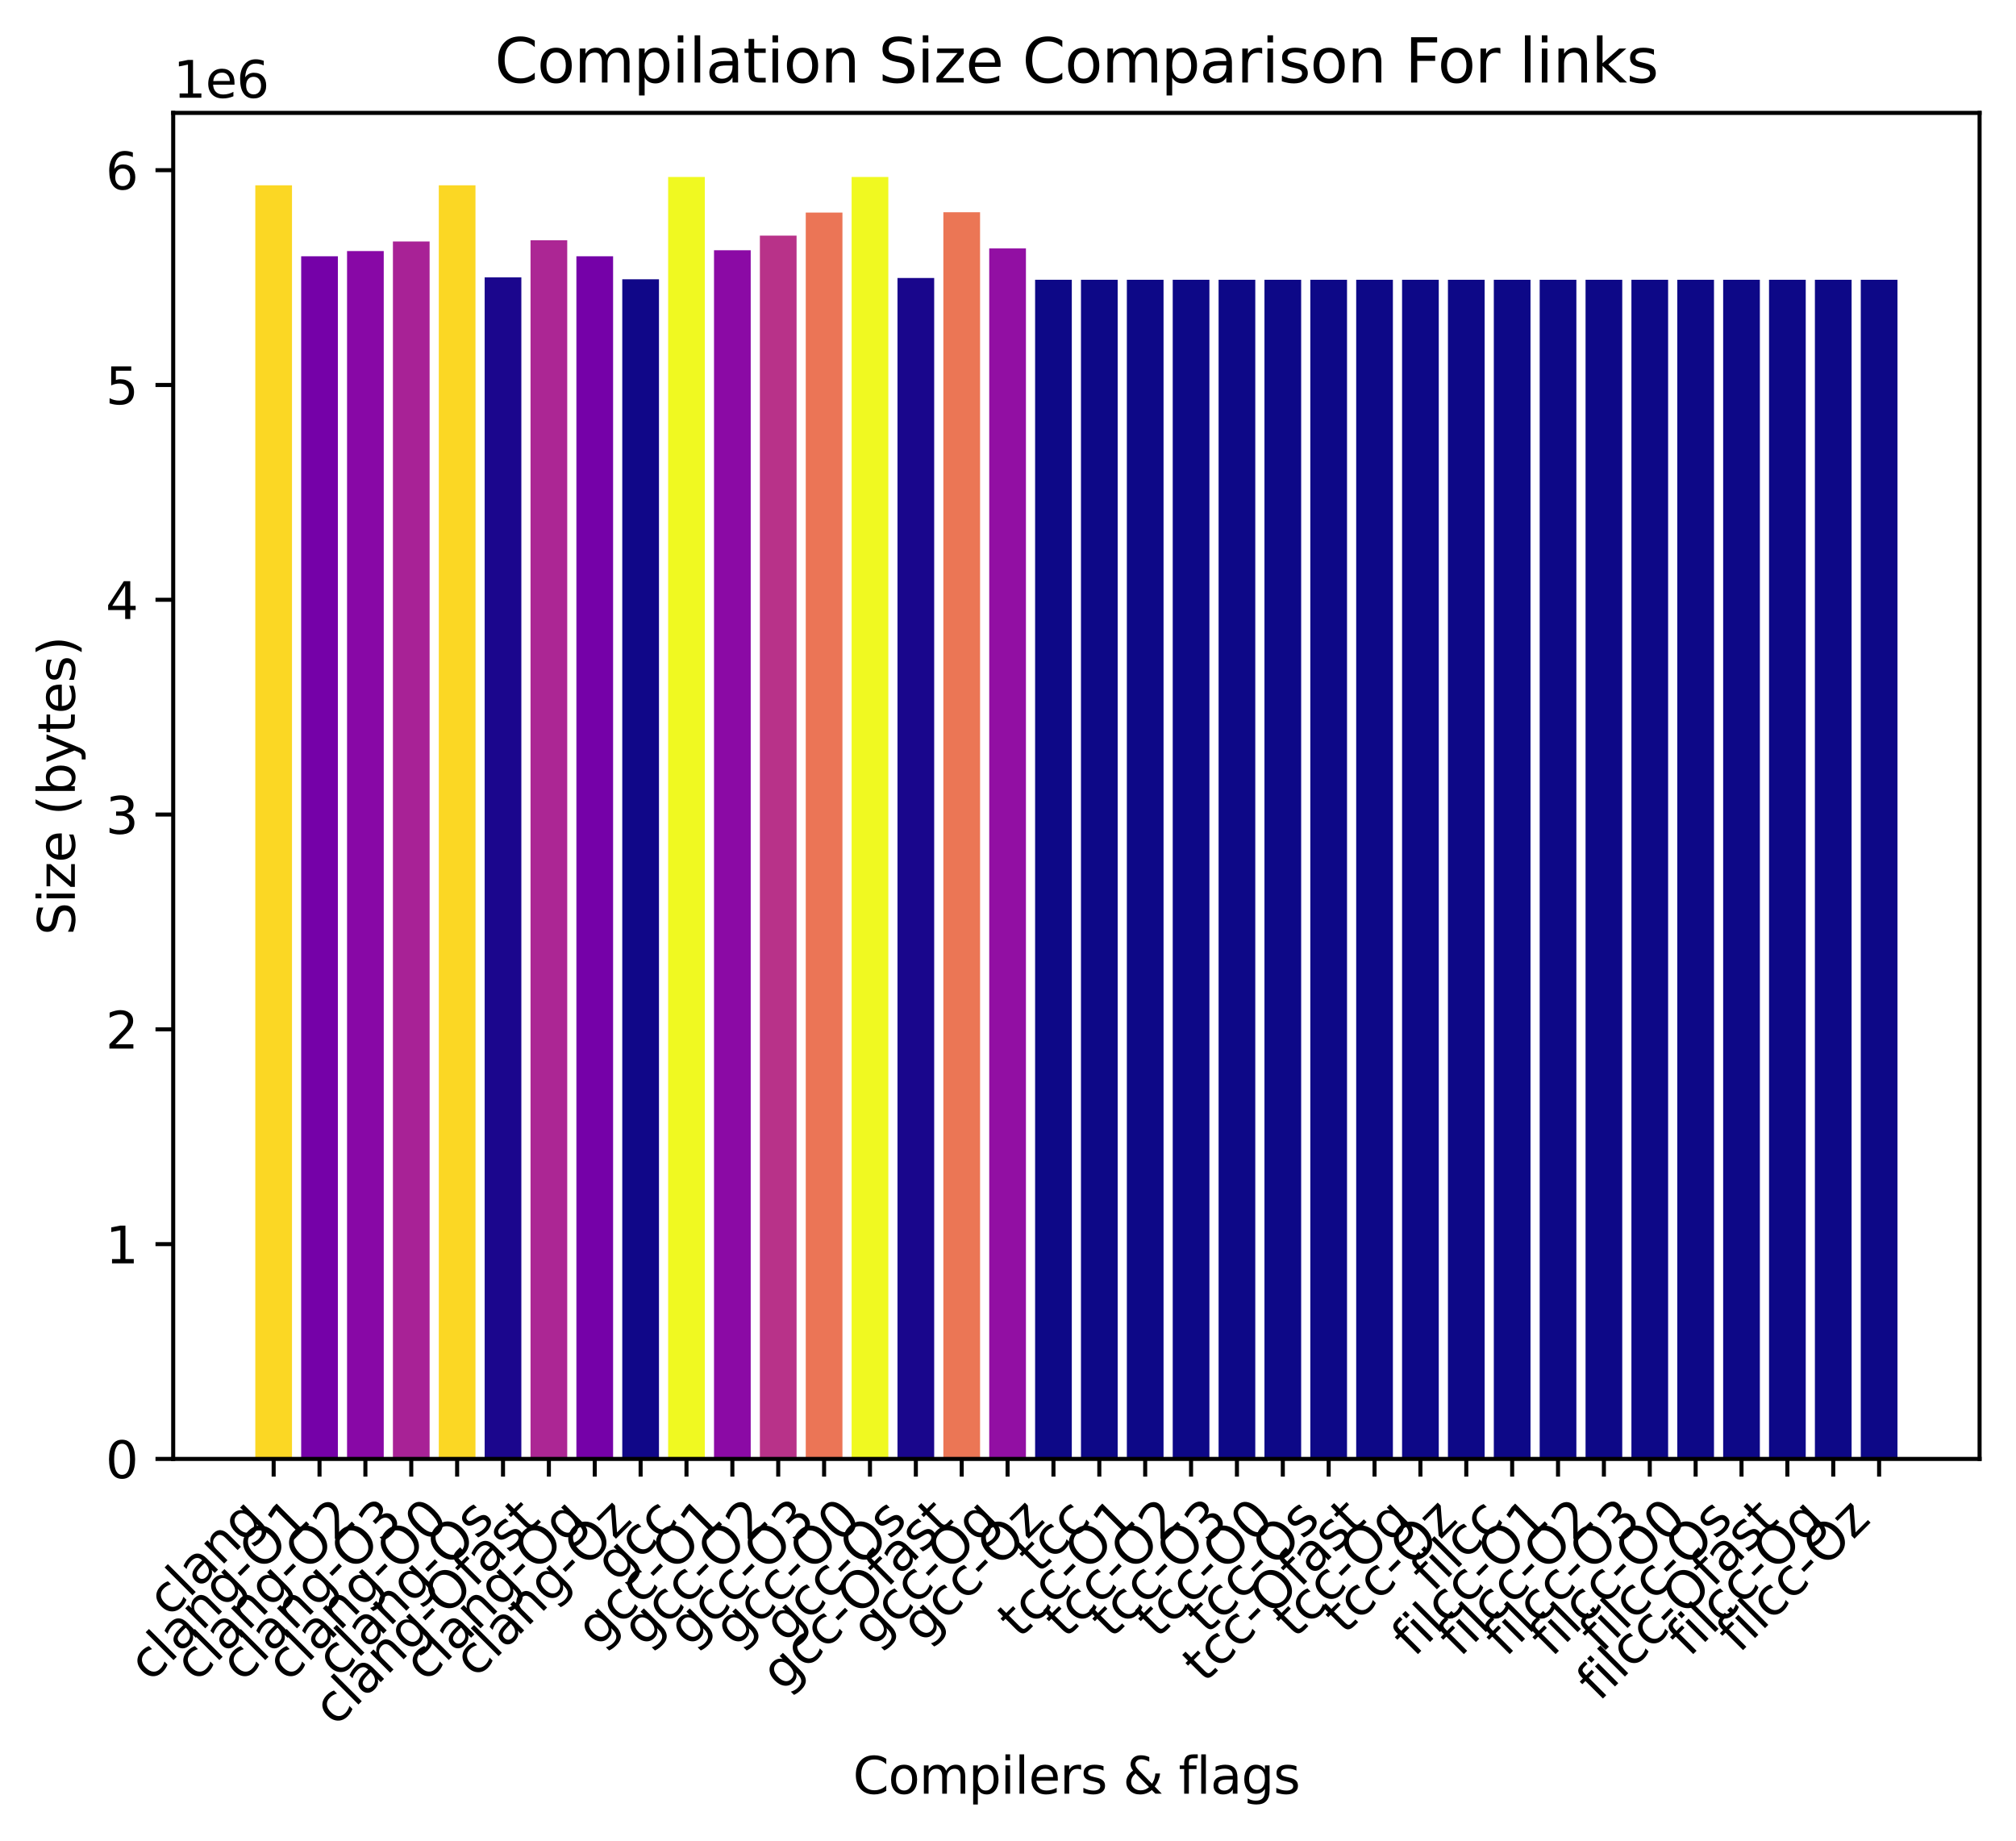 <?xml version="1.0" encoding="utf-8" standalone="no"?>
<!DOCTYPE svg PUBLIC "-//W3C//DTD SVG 1.1//EN"
  "http://www.w3.org/Graphics/SVG/1.1/DTD/svg11.dtd">
<svg xmlns:xlink="http://www.w3.org/1999/xlink" width="398.561pt" height="363.898pt" viewBox="0 0 398.561 363.898" xmlns="http://www.w3.org/2000/svg" version="1.1">
 <defs>
  <style type="text/css">*{stroke-linejoin: round; stroke-linecap: butt}</style>
 </defs>
 <g id="figure_1">
  <g id="patch_1">
   <path d="M 0 363.898 
L 398.561 363.898 
L 398.561 0 
L 0 0 
z
" style="fill: #ffffff"/>
  </g>
  <g id="axes_1">
   <g id="patch_2">
    <path d="M 34.241 288.43 
L 391.361 288.43 
L 391.361 22.318 
L 34.241 22.318 
z
" style="fill: #ffffff"/>
   </g>
   <g id="patch_3">
    <path d="M 50.473 288.43 
L 57.728 288.43 
L 57.728 36.638 
L 50.473 36.638 
z
" clip-path="url(#padbd652b3c)" style="fill: #fbd724"/>
   </g>
   <g id="patch_4">
    <path d="M 59.542 288.43 
L 66.797 288.43 
L 66.797 50.665 
L 59.542 50.665 
z
" clip-path="url(#padbd652b3c)" style="fill: #7501a8"/>
   </g>
   <g id="patch_5">
    <path d="M 68.61 288.43 
L 75.865 288.43 
L 75.865 49.633 
L 68.61 49.633 
z
" clip-path="url(#padbd652b3c)" style="fill: #8808a6"/>
   </g>
   <g id="patch_6">
    <path d="M 77.679 288.43 
L 84.934 288.43 
L 84.934 47.741 
L 77.679 47.741 
z
" clip-path="url(#padbd652b3c)" style="fill: #a82296"/>
   </g>
   <g id="patch_7">
    <path d="M 86.748 288.43 
L 94.002 288.43 
L 94.002 36.638 
L 86.748 36.638 
z
" clip-path="url(#padbd652b3c)" style="fill: #fbd724"/>
   </g>
   <g id="patch_8">
    <path d="M 95.816 288.43 
L 103.071 288.43 
L 103.071 54.836 
L 95.816 54.836 
z
" clip-path="url(#padbd652b3c)" style="fill: #1b068d"/>
   </g>
   <g id="patch_9">
    <path d="M 104.885 288.43 
L 112.14 288.43 
L 112.14 47.502 
L 104.885 47.502 
z
" clip-path="url(#padbd652b3c)" style="fill: #ac2694"/>
   </g>
   <g id="patch_10">
    <path d="M 113.953 288.43 
L 121.208 288.43 
L 121.208 50.665 
L 113.953 50.665 
z
" clip-path="url(#padbd652b3c)" style="fill: #7501a8"/>
   </g>
   <g id="patch_11">
    <path d="M 123.022 288.43 
L 130.277 288.43 
L 130.277 55.214 
L 123.022 55.214 
z
" clip-path="url(#padbd652b3c)" style="fill: #100788"/>
   </g>
   <g id="patch_12">
    <path d="M 132.09 288.43 
L 139.345 288.43 
L 139.345 34.99 
L 132.09 34.99 
z
" clip-path="url(#padbd652b3c)" style="fill: #f0f921"/>
   </g>
   <g id="patch_13">
    <path d="M 141.159 288.43 
L 148.414 288.43 
L 148.414 49.474 
L 141.159 49.474 
z
" clip-path="url(#padbd652b3c)" style="fill: #8b0aa5"/>
   </g>
   <g id="patch_14">
    <path d="M 150.228 288.43 
L 157.482 288.43 
L 157.482 46.584 
L 150.228 46.584 
z
" clip-path="url(#padbd652b3c)" style="fill: #b83289"/>
   </g>
   <g id="patch_15">
    <path d="M 159.296 288.43 
L 166.551 288.43 
L 166.551 42.028 
L 159.296 42.028 
z
" clip-path="url(#padbd652b3c)" style="fill: #eb7556"/>
   </g>
   <g id="patch_16">
    <path d="M 168.365 288.43 
L 175.62 288.43 
L 175.62 34.99 
L 168.365 34.99 
z
" clip-path="url(#padbd652b3c)" style="fill: #f0f921"/>
   </g>
   <g id="patch_17">
    <path d="M 177.433 288.43 
L 184.688 288.43 
L 184.688 54.961 
L 177.433 54.961 
z
" clip-path="url(#padbd652b3c)" style="fill: #19068c"/>
   </g>
   <g id="patch_18">
    <path d="M 186.502 288.43 
L 193.757 288.43 
L 193.757 41.961 
L 186.502 41.961 
z
" clip-path="url(#padbd652b3c)" style="fill: #eb7655"/>
   </g>
   <g id="patch_19">
    <path d="M 195.57 288.43 
L 202.825 288.43 
L 202.825 49.116 
L 195.57 49.116 
z
" clip-path="url(#padbd652b3c)" style="fill: #920fa3"/>
   </g>
   <g id="patch_20">
    <path d="M 204.639 288.43 
L 211.894 288.43 
L 211.894 55.308 
L 204.639 55.308 
z
" clip-path="url(#padbd652b3c)" style="fill: #0d0887"/>
   </g>
   <g id="patch_21">
    <path d="M 213.707 288.43 
L 220.962 288.43 
L 220.962 55.308 
L 213.707 55.308 
z
" clip-path="url(#padbd652b3c)" style="fill: #0d0887"/>
   </g>
   <g id="patch_22">
    <path d="M 222.776 288.43 
L 230.031 288.43 
L 230.031 55.308 
L 222.776 55.308 
z
" clip-path="url(#padbd652b3c)" style="fill: #0d0887"/>
   </g>
   <g id="patch_23">
    <path d="M 231.845 288.43 
L 239.099 288.43 
L 239.099 55.308 
L 231.845 55.308 
z
" clip-path="url(#padbd652b3c)" style="fill: #0d0887"/>
   </g>
   <g id="patch_24">
    <path d="M 240.913 288.43 
L 248.168 288.43 
L 248.168 55.308 
L 240.913 55.308 
z
" clip-path="url(#padbd652b3c)" style="fill: #0d0887"/>
   </g>
   <g id="patch_25">
    <path d="M 249.982 288.43 
L 257.237 288.43 
L 257.237 55.308 
L 249.982 55.308 
z
" clip-path="url(#padbd652b3c)" style="fill: #0d0887"/>
   </g>
   <g id="patch_26">
    <path d="M 259.05 288.43 
L 266.305 288.43 
L 266.305 55.308 
L 259.05 55.308 
z
" clip-path="url(#padbd652b3c)" style="fill: #0d0887"/>
   </g>
   <g id="patch_27">
    <path d="M 268.119 288.43 
L 275.374 288.43 
L 275.374 55.308 
L 268.119 55.308 
z
" clip-path="url(#padbd652b3c)" style="fill: #0d0887"/>
   </g>
   <g id="patch_28">
    <path d="M 277.187 288.43 
L 284.442 288.43 
L 284.442 55.308 
L 277.187 55.308 
z
" clip-path="url(#padbd652b3c)" style="fill: #0d0887"/>
   </g>
   <g id="patch_29">
    <path d="M 286.256 288.43 
L 293.511 288.43 
L 293.511 55.308 
L 286.256 55.308 
z
" clip-path="url(#padbd652b3c)" style="fill: #0d0887"/>
   </g>
   <g id="patch_30">
    <path d="M 295.325 288.43 
L 302.579 288.43 
L 302.579 55.308 
L 295.325 55.308 
z
" clip-path="url(#padbd652b3c)" style="fill: #0d0887"/>
   </g>
   <g id="patch_31">
    <path d="M 304.393 288.43 
L 311.648 288.43 
L 311.648 55.308 
L 304.393 55.308 
z
" clip-path="url(#padbd652b3c)" style="fill: #0d0887"/>
   </g>
   <g id="patch_32">
    <path d="M 313.462 288.43 
L 320.717 288.43 
L 320.717 55.308 
L 313.462 55.308 
z
" clip-path="url(#padbd652b3c)" style="fill: #0d0887"/>
   </g>
   <g id="patch_33">
    <path d="M 322.53 288.43 
L 329.785 288.43 
L 329.785 55.308 
L 322.53 55.308 
z
" clip-path="url(#padbd652b3c)" style="fill: #0d0887"/>
   </g>
   <g id="patch_34">
    <path d="M 331.599 288.43 
L 338.854 288.43 
L 338.854 55.308 
L 331.599 55.308 
z
" clip-path="url(#padbd652b3c)" style="fill: #0d0887"/>
   </g>
   <g id="patch_35">
    <path d="M 340.667 288.43 
L 347.922 288.43 
L 347.922 55.308 
L 340.667 55.308 
z
" clip-path="url(#padbd652b3c)" style="fill: #0d0887"/>
   </g>
   <g id="patch_36">
    <path d="M 349.736 288.43 
L 356.991 288.43 
L 356.991 55.308 
L 349.736 55.308 
z
" clip-path="url(#padbd652b3c)" style="fill: #0d0887"/>
   </g>
   <g id="patch_37">
    <path d="M 358.804 288.43 
L 366.059 288.43 
L 366.059 55.308 
L 358.804 55.308 
z
" clip-path="url(#padbd652b3c)" style="fill: #0d0887"/>
   </g>
   <g id="patch_38">
    <path d="M 367.873 288.43 
L 375.128 288.43 
L 375.128 55.308 
L 367.873 55.308 
z
" clip-path="url(#padbd652b3c)" style="fill: #0d0887"/>
   </g>
   <g id="matplotlib.axis_1">
    <g id="xtick_1">
     <g id="line2d_1">
      <defs>
       <path id="mc0044b87e0" d="M 0 0 
L 0 3.5 
" style="stroke: #000000; stroke-width: 0.8"/>
      </defs>
      <g>
       <use xlink:href="#mc0044b87e0" x="54.101" y="288.43" style="stroke: #000000; stroke-width: 0.8"/>
      </g>
     </g>
     <g id="text_1">
      <!-- clang -->
      <g transform="translate(33.474 319.959) rotate(-45) scale(0.1 -0.1)">
       <defs>
        <path id="DejaVuSans-63" d="M 3122 3366 
L 3122 2828 
Q 2878 2963 2633 3030 
Q 2388 3097 2138 3097 
Q 1578 3097 1268 2742 
Q 959 2388 959 1747 
Q 959 1106 1268 751 
Q 1578 397 2138 397 
Q 2388 397 2633 464 
Q 2878 531 3122 666 
L 3122 134 
Q 2881 22 2623 -34 
Q 2366 -91 2075 -91 
Q 1284 -91 818 406 
Q 353 903 353 1747 
Q 353 2603 823 3093 
Q 1294 3584 2113 3584 
Q 2378 3584 2631 3529 
Q 2884 3475 3122 3366 
z
" transform="scale(0.016)"/>
        <path id="DejaVuSans-6c" d="M 603 4863 
L 1178 4863 
L 1178 0 
L 603 0 
L 603 4863 
z
" transform="scale(0.016)"/>
        <path id="DejaVuSans-61" d="M 2194 1759 
Q 1497 1759 1228 1600 
Q 959 1441 959 1056 
Q 959 750 1161 570 
Q 1363 391 1709 391 
Q 2188 391 2477 730 
Q 2766 1069 2766 1631 
L 2766 1759 
L 2194 1759 
z
M 3341 1997 
L 3341 0 
L 2766 0 
L 2766 531 
Q 2569 213 2275 61 
Q 1981 -91 1556 -91 
Q 1019 -91 701 211 
Q 384 513 384 1019 
Q 384 1609 779 1909 
Q 1175 2209 1959 2209 
L 2766 2209 
L 2766 2266 
Q 2766 2663 2505 2880 
Q 2244 3097 1772 3097 
Q 1472 3097 1187 3025 
Q 903 2953 641 2809 
L 641 3341 
Q 956 3463 1253 3523 
Q 1550 3584 1831 3584 
Q 2591 3584 2966 3190 
Q 3341 2797 3341 1997 
z
" transform="scale(0.016)"/>
        <path id="DejaVuSans-6e" d="M 3513 2113 
L 3513 0 
L 2938 0 
L 2938 2094 
Q 2938 2591 2744 2837 
Q 2550 3084 2163 3084 
Q 1697 3084 1428 2787 
Q 1159 2491 1159 1978 
L 1159 0 
L 581 0 
L 581 3500 
L 1159 3500 
L 1159 2956 
Q 1366 3272 1645 3428 
Q 1925 3584 2291 3584 
Q 2894 3584 3203 3211 
Q 3513 2838 3513 2113 
z
" transform="scale(0.016)"/>
        <path id="DejaVuSans-67" d="M 2906 1791 
Q 2906 2416 2648 2759 
Q 2391 3103 1925 3103 
Q 1463 3103 1205 2759 
Q 947 2416 947 1791 
Q 947 1169 1205 825 
Q 1463 481 1925 481 
Q 2391 481 2648 825 
Q 2906 1169 2906 1791 
z
M 3481 434 
Q 3481 -459 3084 -895 
Q 2688 -1331 1869 -1331 
Q 1566 -1331 1297 -1286 
Q 1028 -1241 775 -1147 
L 775 -588 
Q 1028 -725 1275 -790 
Q 1522 -856 1778 -856 
Q 2344 -856 2625 -561 
Q 2906 -266 2906 331 
L 2906 616 
Q 2728 306 2450 153 
Q 2172 0 1784 0 
Q 1141 0 747 490 
Q 353 981 353 1791 
Q 353 2603 747 3093 
Q 1141 3584 1784 3584 
Q 2172 3584 2450 3431 
Q 2728 3278 2906 2969 
L 2906 3500 
L 3481 3500 
L 3481 434 
z
" transform="scale(0.016)"/>
       </defs>
       <use xlink:href="#DejaVuSans-63"/>
       <use xlink:href="#DejaVuSans-6c" x="54.98"/>
       <use xlink:href="#DejaVuSans-61" x="82.764"/>
       <use xlink:href="#DejaVuSans-6e" x="144.043"/>
       <use xlink:href="#DejaVuSans-67" x="207.422"/>
      </g>
     </g>
    </g>
    <g id="xtick_2">
     <g id="line2d_2">
      <g>
       <use xlink:href="#mc0044b87e0" x="63.169" y="288.43" style="stroke: #000000; stroke-width: 0.8"/>
      </g>
     </g>
     <g id="text_2">
      <!-- clang-O1 -->
      <g transform="translate(29.732 332.77) rotate(-45) scale(0.1 -0.1)">
       <defs>
        <path id="DejaVuSans-2d" d="M 313 2009 
L 1997 2009 
L 1997 1497 
L 313 1497 
L 313 2009 
z
" transform="scale(0.016)"/>
        <path id="DejaVuSans-4f" d="M 2522 4238 
Q 1834 4238 1429 3725 
Q 1025 3213 1025 2328 
Q 1025 1447 1429 934 
Q 1834 422 2522 422 
Q 3209 422 3611 934 
Q 4013 1447 4013 2328 
Q 4013 3213 3611 3725 
Q 3209 4238 2522 4238 
z
M 2522 4750 
Q 3503 4750 4090 4092 
Q 4678 3434 4678 2328 
Q 4678 1225 4090 567 
Q 3503 -91 2522 -91 
Q 1538 -91 948 565 
Q 359 1222 359 2328 
Q 359 3434 948 4092 
Q 1538 4750 2522 4750 
z
" transform="scale(0.016)"/>
        <path id="DejaVuSans-31" d="M 794 531 
L 1825 531 
L 1825 4091 
L 703 3866 
L 703 4441 
L 1819 4666 
L 2450 4666 
L 2450 531 
L 3481 531 
L 3481 0 
L 794 0 
L 794 531 
z
" transform="scale(0.016)"/>
       </defs>
       <use xlink:href="#DejaVuSans-63"/>
       <use xlink:href="#DejaVuSans-6c" x="54.98"/>
       <use xlink:href="#DejaVuSans-61" x="82.764"/>
       <use xlink:href="#DejaVuSans-6e" x="144.043"/>
       <use xlink:href="#DejaVuSans-67" x="207.422"/>
       <use xlink:href="#DejaVuSans-2d" x="270.898"/>
       <use xlink:href="#DejaVuSans-4f" x="309.732"/>
       <use xlink:href="#DejaVuSans-31" x="388.443"/>
      </g>
     </g>
    </g>
    <g id="xtick_3">
     <g id="line2d_3">
      <g>
       <use xlink:href="#mc0044b87e0" x="72.238" y="288.43" style="stroke: #000000; stroke-width: 0.8"/>
      </g>
     </g>
     <g id="text_3">
      <!-- clang-O2 -->
      <g transform="translate(38.801 332.77) rotate(-45) scale(0.1 -0.1)">
       <defs>
        <path id="DejaVuSans-32" d="M 1228 531 
L 3431 531 
L 3431 0 
L 469 0 
L 469 531 
Q 828 903 1448 1529 
Q 2069 2156 2228 2338 
Q 2531 2678 2651 2914 
Q 2772 3150 2772 3378 
Q 2772 3750 2511 3984 
Q 2250 4219 1831 4219 
Q 1534 4219 1204 4116 
Q 875 4013 500 3803 
L 500 4441 
Q 881 4594 1212 4672 
Q 1544 4750 1819 4750 
Q 2544 4750 2975 4387 
Q 3406 4025 3406 3419 
Q 3406 3131 3298 2873 
Q 3191 2616 2906 2266 
Q 2828 2175 2409 1742 
Q 1991 1309 1228 531 
z
" transform="scale(0.016)"/>
       </defs>
       <use xlink:href="#DejaVuSans-63"/>
       <use xlink:href="#DejaVuSans-6c" x="54.98"/>
       <use xlink:href="#DejaVuSans-61" x="82.764"/>
       <use xlink:href="#DejaVuSans-6e" x="144.043"/>
       <use xlink:href="#DejaVuSans-67" x="207.422"/>
       <use xlink:href="#DejaVuSans-2d" x="270.898"/>
       <use xlink:href="#DejaVuSans-4f" x="309.732"/>
       <use xlink:href="#DejaVuSans-32" x="388.443"/>
      </g>
     </g>
    </g>
    <g id="xtick_4">
     <g id="line2d_4">
      <g>
       <use xlink:href="#mc0044b87e0" x="81.306" y="288.43" style="stroke: #000000; stroke-width: 0.8"/>
      </g>
     </g>
     <g id="text_4">
      <!-- clang-O3 -->
      <g transform="translate(47.869 332.77) rotate(-45) scale(0.1 -0.1)">
       <defs>
        <path id="DejaVuSans-33" d="M 2597 2516 
Q 3050 2419 3304 2112 
Q 3559 1806 3559 1356 
Q 3559 666 3084 287 
Q 2609 -91 1734 -91 
Q 1441 -91 1130 -33 
Q 819 25 488 141 
L 488 750 
Q 750 597 1062 519 
Q 1375 441 1716 441 
Q 2309 441 2620 675 
Q 2931 909 2931 1356 
Q 2931 1769 2642 2001 
Q 2353 2234 1838 2234 
L 1294 2234 
L 1294 2753 
L 1863 2753 
Q 2328 2753 2575 2939 
Q 2822 3125 2822 3475 
Q 2822 3834 2567 4026 
Q 2313 4219 1838 4219 
Q 1578 4219 1281 4162 
Q 984 4106 628 3988 
L 628 4550 
Q 988 4650 1302 4700 
Q 1616 4750 1894 4750 
Q 2613 4750 3031 4423 
Q 3450 4097 3450 3541 
Q 3450 3153 3228 2886 
Q 3006 2619 2597 2516 
z
" transform="scale(0.016)"/>
       </defs>
       <use xlink:href="#DejaVuSans-63"/>
       <use xlink:href="#DejaVuSans-6c" x="54.98"/>
       <use xlink:href="#DejaVuSans-61" x="82.764"/>
       <use xlink:href="#DejaVuSans-6e" x="144.043"/>
       <use xlink:href="#DejaVuSans-67" x="207.422"/>
       <use xlink:href="#DejaVuSans-2d" x="270.898"/>
       <use xlink:href="#DejaVuSans-4f" x="309.732"/>
       <use xlink:href="#DejaVuSans-33" x="388.443"/>
      </g>
     </g>
    </g>
    <g id="xtick_5">
     <g id="line2d_5">
      <g>
       <use xlink:href="#mc0044b87e0" x="90.375" y="288.43" style="stroke: #000000; stroke-width: 0.8"/>
      </g>
     </g>
     <g id="text_5">
      <!-- clang-O0 -->
      <g transform="translate(56.938 332.77) rotate(-45) scale(0.1 -0.1)">
       <defs>
        <path id="DejaVuSans-30" d="M 2034 4250 
Q 1547 4250 1301 3770 
Q 1056 3291 1056 2328 
Q 1056 1369 1301 889 
Q 1547 409 2034 409 
Q 2525 409 2770 889 
Q 3016 1369 3016 2328 
Q 3016 3291 2770 3770 
Q 2525 4250 2034 4250 
z
M 2034 4750 
Q 2819 4750 3233 4129 
Q 3647 3509 3647 2328 
Q 3647 1150 3233 529 
Q 2819 -91 2034 -91 
Q 1250 -91 836 529 
Q 422 1150 422 2328 
Q 422 3509 836 4129 
Q 1250 4750 2034 4750 
z
" transform="scale(0.016)"/>
       </defs>
       <use xlink:href="#DejaVuSans-63"/>
       <use xlink:href="#DejaVuSans-6c" x="54.98"/>
       <use xlink:href="#DejaVuSans-61" x="82.764"/>
       <use xlink:href="#DejaVuSans-6e" x="144.043"/>
       <use xlink:href="#DejaVuSans-67" x="207.422"/>
       <use xlink:href="#DejaVuSans-2d" x="270.898"/>
       <use xlink:href="#DejaVuSans-4f" x="309.732"/>
       <use xlink:href="#DejaVuSans-30" x="388.443"/>
      </g>
     </g>
    </g>
    <g id="xtick_6">
     <g id="line2d_6">
      <g>
       <use xlink:href="#mc0044b87e0" x="99.444" y="288.43" style="stroke: #000000; stroke-width: 0.8"/>
      </g>
     </g>
     <g id="text_6">
      <!-- clang-Os -->
      <g transform="translate(66.822 331.954) rotate(-45) scale(0.1 -0.1)">
       <defs>
        <path id="DejaVuSans-73" d="M 2834 3397 
L 2834 2853 
Q 2591 2978 2328 3040 
Q 2066 3103 1784 3103 
Q 1356 3103 1142 2972 
Q 928 2841 928 2578 
Q 928 2378 1081 2264 
Q 1234 2150 1697 2047 
L 1894 2003 
Q 2506 1872 2764 1633 
Q 3022 1394 3022 966 
Q 3022 478 2636 193 
Q 2250 -91 1575 -91 
Q 1294 -91 989 -36 
Q 684 19 347 128 
L 347 722 
Q 666 556 975 473 
Q 1284 391 1588 391 
Q 1994 391 2212 530 
Q 2431 669 2431 922 
Q 2431 1156 2273 1281 
Q 2116 1406 1581 1522 
L 1381 1569 
Q 847 1681 609 1914 
Q 372 2147 372 2553 
Q 372 3047 722 3315 
Q 1072 3584 1716 3584 
Q 2034 3584 2315 3537 
Q 2597 3491 2834 3397 
z
" transform="scale(0.016)"/>
       </defs>
       <use xlink:href="#DejaVuSans-63"/>
       <use xlink:href="#DejaVuSans-6c" x="54.98"/>
       <use xlink:href="#DejaVuSans-61" x="82.764"/>
       <use xlink:href="#DejaVuSans-6e" x="144.043"/>
       <use xlink:href="#DejaVuSans-67" x="207.422"/>
       <use xlink:href="#DejaVuSans-2d" x="270.898"/>
       <use xlink:href="#DejaVuSans-4f" x="309.732"/>
       <use xlink:href="#DejaVuSans-73" x="388.443"/>
      </g>
     </g>
    </g>
    <g id="xtick_7">
     <g id="line2d_7">
      <g>
       <use xlink:href="#mc0044b87e0" x="108.512" y="288.43" style="stroke: #000000; stroke-width: 0.8"/>
      </g>
     </g>
     <g id="text_7">
      <!-- clang-Ofast -->
      <g transform="translate(66.296 341.549) rotate(-45) scale(0.1 -0.1)">
       <defs>
        <path id="DejaVuSans-66" d="M 2375 4863 
L 2375 4384 
L 1825 4384 
Q 1516 4384 1395 4259 
Q 1275 4134 1275 3809 
L 1275 3500 
L 2222 3500 
L 2222 3053 
L 1275 3053 
L 1275 0 
L 697 0 
L 697 3053 
L 147 3053 
L 147 3500 
L 697 3500 
L 697 3744 
Q 697 4328 969 4595 
Q 1241 4863 1831 4863 
L 2375 4863 
z
" transform="scale(0.016)"/>
        <path id="DejaVuSans-74" d="M 1172 4494 
L 1172 3500 
L 2356 3500 
L 2356 3053 
L 1172 3053 
L 1172 1153 
Q 1172 725 1289 603 
Q 1406 481 1766 481 
L 2356 481 
L 2356 0 
L 1766 0 
Q 1100 0 847 248 
Q 594 497 594 1153 
L 594 3053 
L 172 3053 
L 172 3500 
L 594 3500 
L 594 4494 
L 1172 4494 
z
" transform="scale(0.016)"/>
       </defs>
       <use xlink:href="#DejaVuSans-63"/>
       <use xlink:href="#DejaVuSans-6c" x="54.98"/>
       <use xlink:href="#DejaVuSans-61" x="82.764"/>
       <use xlink:href="#DejaVuSans-6e" x="144.043"/>
       <use xlink:href="#DejaVuSans-67" x="207.422"/>
       <use xlink:href="#DejaVuSans-2d" x="270.898"/>
       <use xlink:href="#DejaVuSans-4f" x="309.732"/>
       <use xlink:href="#DejaVuSans-66" x="388.443"/>
       <use xlink:href="#DejaVuSans-61" x="423.648"/>
       <use xlink:href="#DejaVuSans-73" x="484.928"/>
       <use xlink:href="#DejaVuSans-74" x="537.027"/>
      </g>
     </g>
    </g>
    <g id="xtick_8">
     <g id="line2d_8">
      <g>
       <use xlink:href="#mc0044b87e0" x="117.581" y="288.43" style="stroke: #000000; stroke-width: 0.8"/>
      </g>
     </g>
     <g id="text_8">
      <!-- clang-Og -->
      <g transform="translate(84.153 332.76) rotate(-45) scale(0.1 -0.1)">
       <use xlink:href="#DejaVuSans-63"/>
       <use xlink:href="#DejaVuSans-6c" x="54.98"/>
       <use xlink:href="#DejaVuSans-61" x="82.764"/>
       <use xlink:href="#DejaVuSans-6e" x="144.043"/>
       <use xlink:href="#DejaVuSans-67" x="207.422"/>
       <use xlink:href="#DejaVuSans-2d" x="270.898"/>
       <use xlink:href="#DejaVuSans-4f" x="309.732"/>
       <use xlink:href="#DejaVuSans-67" x="388.443"/>
      </g>
     </g>
    </g>
    <g id="xtick_9">
     <g id="line2d_9">
      <g>
       <use xlink:href="#mc0044b87e0" x="126.649" y="288.43" style="stroke: #000000; stroke-width: 0.8"/>
      </g>
     </g>
     <g id="text_9">
      <!-- clang-Oz -->
      <g transform="translate(94 331.982) rotate(-45) scale(0.1 -0.1)">
       <defs>
        <path id="DejaVuSans-7a" d="M 353 3500 
L 3084 3500 
L 3084 2975 
L 922 459 
L 3084 459 
L 3084 0 
L 275 0 
L 275 525 
L 2438 3041 
L 353 3041 
L 353 3500 
z
" transform="scale(0.016)"/>
       </defs>
       <use xlink:href="#DejaVuSans-63"/>
       <use xlink:href="#DejaVuSans-6c" x="54.98"/>
       <use xlink:href="#DejaVuSans-61" x="82.764"/>
       <use xlink:href="#DejaVuSans-6e" x="144.043"/>
       <use xlink:href="#DejaVuSans-67" x="207.422"/>
       <use xlink:href="#DejaVuSans-2d" x="270.898"/>
       <use xlink:href="#DejaVuSans-4f" x="309.732"/>
       <use xlink:href="#DejaVuSans-7a" x="388.443"/>
      </g>
     </g>
    </g>
    <g id="xtick_10">
     <g id="line2d_10">
      <g>
       <use xlink:href="#mc0044b87e0" x="135.718" y="288.43" style="stroke: #000000; stroke-width: 0.8"/>
      </g>
     </g>
     <g id="text_10">
      <!-- gcc -->
      <g transform="translate(121.982 313.068) rotate(-45) scale(0.1 -0.1)">
       <use xlink:href="#DejaVuSans-67"/>
       <use xlink:href="#DejaVuSans-63" x="63.477"/>
       <use xlink:href="#DejaVuSans-63" x="118.457"/>
      </g>
     </g>
    </g>
    <g id="xtick_11">
     <g id="line2d_11">
      <g>
       <use xlink:href="#mc0044b87e0" x="144.786" y="288.43" style="stroke: #000000; stroke-width: 0.8"/>
      </g>
     </g>
     <g id="text_11">
      <!-- gcc-O1 -->
      <g transform="translate(118.24 325.879) rotate(-45) scale(0.1 -0.1)">
       <use xlink:href="#DejaVuSans-67"/>
       <use xlink:href="#DejaVuSans-63" x="63.477"/>
       <use xlink:href="#DejaVuSans-63" x="118.457"/>
       <use xlink:href="#DejaVuSans-2d" x="173.438"/>
       <use xlink:href="#DejaVuSans-4f" x="212.271"/>
       <use xlink:href="#DejaVuSans-31" x="290.982"/>
      </g>
     </g>
    </g>
    <g id="xtick_12">
     <g id="line2d_12">
      <g>
       <use xlink:href="#mc0044b87e0" x="153.855" y="288.43" style="stroke: #000000; stroke-width: 0.8"/>
      </g>
     </g>
     <g id="text_12">
      <!-- gcc-O2 -->
      <g transform="translate(127.309 325.879) rotate(-45) scale(0.1 -0.1)">
       <use xlink:href="#DejaVuSans-67"/>
       <use xlink:href="#DejaVuSans-63" x="63.477"/>
       <use xlink:href="#DejaVuSans-63" x="118.457"/>
       <use xlink:href="#DejaVuSans-2d" x="173.438"/>
       <use xlink:href="#DejaVuSans-4f" x="212.271"/>
       <use xlink:href="#DejaVuSans-32" x="290.982"/>
      </g>
     </g>
    </g>
    <g id="xtick_13">
     <g id="line2d_13">
      <g>
       <use xlink:href="#mc0044b87e0" x="162.924" y="288.43" style="stroke: #000000; stroke-width: 0.8"/>
      </g>
     </g>
     <g id="text_13">
      <!-- gcc-O3 -->
      <g transform="translate(136.377 325.879) rotate(-45) scale(0.1 -0.1)">
       <use xlink:href="#DejaVuSans-67"/>
       <use xlink:href="#DejaVuSans-63" x="63.477"/>
       <use xlink:href="#DejaVuSans-63" x="118.457"/>
       <use xlink:href="#DejaVuSans-2d" x="173.438"/>
       <use xlink:href="#DejaVuSans-4f" x="212.271"/>
       <use xlink:href="#DejaVuSans-33" x="290.982"/>
      </g>
     </g>
    </g>
    <g id="xtick_14">
     <g id="line2d_14">
      <g>
       <use xlink:href="#mc0044b87e0" x="171.992" y="288.43" style="stroke: #000000; stroke-width: 0.8"/>
      </g>
     </g>
     <g id="text_14">
      <!-- gcc-O0 -->
      <g transform="translate(145.446 325.879) rotate(-45) scale(0.1 -0.1)">
       <use xlink:href="#DejaVuSans-67"/>
       <use xlink:href="#DejaVuSans-63" x="63.477"/>
       <use xlink:href="#DejaVuSans-63" x="118.457"/>
       <use xlink:href="#DejaVuSans-2d" x="173.438"/>
       <use xlink:href="#DejaVuSans-4f" x="212.271"/>
       <use xlink:href="#DejaVuSans-30" x="290.982"/>
      </g>
     </g>
    </g>
    <g id="xtick_15">
     <g id="line2d_15">
      <g>
       <use xlink:href="#mc0044b87e0" x="181.061" y="288.43" style="stroke: #000000; stroke-width: 0.8"/>
      </g>
     </g>
     <g id="text_15">
      <!-- gcc-Os -->
      <g transform="translate(155.33 325.063) rotate(-45) scale(0.1 -0.1)">
       <use xlink:href="#DejaVuSans-67"/>
       <use xlink:href="#DejaVuSans-63" x="63.477"/>
       <use xlink:href="#DejaVuSans-63" x="118.457"/>
       <use xlink:href="#DejaVuSans-2d" x="173.438"/>
       <use xlink:href="#DejaVuSans-4f" x="212.271"/>
       <use xlink:href="#DejaVuSans-73" x="290.982"/>
      </g>
     </g>
    </g>
    <g id="xtick_16">
     <g id="line2d_16">
      <g>
       <use xlink:href="#mc0044b87e0" x="190.129" y="288.43" style="stroke: #000000; stroke-width: 0.8"/>
      </g>
     </g>
     <g id="text_16">
      <!-- gcc-Ofast -->
      <g transform="translate(154.804 334.658) rotate(-45) scale(0.1 -0.1)">
       <use xlink:href="#DejaVuSans-67"/>
       <use xlink:href="#DejaVuSans-63" x="63.477"/>
       <use xlink:href="#DejaVuSans-63" x="118.457"/>
       <use xlink:href="#DejaVuSans-2d" x="173.438"/>
       <use xlink:href="#DejaVuSans-4f" x="212.271"/>
       <use xlink:href="#DejaVuSans-66" x="290.982"/>
       <use xlink:href="#DejaVuSans-61" x="326.188"/>
       <use xlink:href="#DejaVuSans-73" x="387.467"/>
       <use xlink:href="#DejaVuSans-74" x="439.566"/>
      </g>
     </g>
    </g>
    <g id="xtick_17">
     <g id="line2d_17">
      <g>
       <use xlink:href="#mc0044b87e0" x="199.198" y="288.43" style="stroke: #000000; stroke-width: 0.8"/>
      </g>
     </g>
     <g id="text_17">
      <!-- gcc-Og -->
      <g transform="translate(172.661 325.869) rotate(-45) scale(0.1 -0.1)">
       <use xlink:href="#DejaVuSans-67"/>
       <use xlink:href="#DejaVuSans-63" x="63.477"/>
       <use xlink:href="#DejaVuSans-63" x="118.457"/>
       <use xlink:href="#DejaVuSans-2d" x="173.438"/>
       <use xlink:href="#DejaVuSans-4f" x="212.271"/>
       <use xlink:href="#DejaVuSans-67" x="290.982"/>
      </g>
     </g>
    </g>
    <g id="xtick_18">
     <g id="line2d_18">
      <g>
       <use xlink:href="#mc0044b87e0" x="208.266" y="288.43" style="stroke: #000000; stroke-width: 0.8"/>
      </g>
     </g>
     <g id="text_18">
      <!-- gcc-Oz -->
      <g transform="translate(182.508 325.091) rotate(-45) scale(0.1 -0.1)">
       <use xlink:href="#DejaVuSans-67"/>
       <use xlink:href="#DejaVuSans-63" x="63.477"/>
       <use xlink:href="#DejaVuSans-63" x="118.457"/>
       <use xlink:href="#DejaVuSans-2d" x="173.438"/>
       <use xlink:href="#DejaVuSans-4f" x="212.271"/>
       <use xlink:href="#DejaVuSans-7a" x="290.982"/>
      </g>
     </g>
    </g>
    <g id="xtick_19">
     <g id="line2d_19">
      <g>
       <use xlink:href="#mc0044b87e0" x="217.335" y="288.43" style="stroke: #000000; stroke-width: 0.8"/>
      </g>
     </g>
     <g id="text_19">
      <!-- tcc -->
      <g transform="translate(205.316 311.351) rotate(-45) scale(0.1 -0.1)">
       <use xlink:href="#DejaVuSans-74"/>
       <use xlink:href="#DejaVuSans-63" x="39.209"/>
       <use xlink:href="#DejaVuSans-63" x="94.189"/>
      </g>
     </g>
    </g>
    <g id="xtick_20">
     <g id="line2d_20">
      <g>
       <use xlink:href="#mc0044b87e0" x="226.403" y="288.43" style="stroke: #000000; stroke-width: 0.8"/>
      </g>
     </g>
     <g id="text_20">
      <!-- tcc-O1 -->
      <g transform="translate(201.574 324.162) rotate(-45) scale(0.1 -0.1)">
       <use xlink:href="#DejaVuSans-74"/>
       <use xlink:href="#DejaVuSans-63" x="39.209"/>
       <use xlink:href="#DejaVuSans-63" x="94.189"/>
       <use xlink:href="#DejaVuSans-2d" x="149.17"/>
       <use xlink:href="#DejaVuSans-4f" x="188.004"/>
       <use xlink:href="#DejaVuSans-31" x="266.715"/>
      </g>
     </g>
    </g>
    <g id="xtick_21">
     <g id="line2d_21">
      <g>
       <use xlink:href="#mc0044b87e0" x="235.472" y="288.43" style="stroke: #000000; stroke-width: 0.8"/>
      </g>
     </g>
     <g id="text_21">
      <!-- tcc-O2 -->
      <g transform="translate(210.643 324.162) rotate(-45) scale(0.1 -0.1)">
       <use xlink:href="#DejaVuSans-74"/>
       <use xlink:href="#DejaVuSans-63" x="39.209"/>
       <use xlink:href="#DejaVuSans-63" x="94.189"/>
       <use xlink:href="#DejaVuSans-2d" x="149.17"/>
       <use xlink:href="#DejaVuSans-4f" x="188.004"/>
       <use xlink:href="#DejaVuSans-32" x="266.715"/>
      </g>
     </g>
    </g>
    <g id="xtick_22">
     <g id="line2d_22">
      <g>
       <use xlink:href="#mc0044b87e0" x="244.541" y="288.43" style="stroke: #000000; stroke-width: 0.8"/>
      </g>
     </g>
     <g id="text_22">
      <!-- tcc-O3 -->
      <g transform="translate(219.711 324.162) rotate(-45) scale(0.1 -0.1)">
       <use xlink:href="#DejaVuSans-74"/>
       <use xlink:href="#DejaVuSans-63" x="39.209"/>
       <use xlink:href="#DejaVuSans-63" x="94.189"/>
       <use xlink:href="#DejaVuSans-2d" x="149.17"/>
       <use xlink:href="#DejaVuSans-4f" x="188.004"/>
       <use xlink:href="#DejaVuSans-33" x="266.715"/>
      </g>
     </g>
    </g>
    <g id="xtick_23">
     <g id="line2d_23">
      <g>
       <use xlink:href="#mc0044b87e0" x="253.609" y="288.43" style="stroke: #000000; stroke-width: 0.8"/>
      </g>
     </g>
     <g id="text_23">
      <!-- tcc-O0 -->
      <g transform="translate(228.78 324.162) rotate(-45) scale(0.1 -0.1)">
       <use xlink:href="#DejaVuSans-74"/>
       <use xlink:href="#DejaVuSans-63" x="39.209"/>
       <use xlink:href="#DejaVuSans-63" x="94.189"/>
       <use xlink:href="#DejaVuSans-2d" x="149.17"/>
       <use xlink:href="#DejaVuSans-4f" x="188.004"/>
       <use xlink:href="#DejaVuSans-30" x="266.715"/>
      </g>
     </g>
    </g>
    <g id="xtick_24">
     <g id="line2d_24">
      <g>
       <use xlink:href="#mc0044b87e0" x="262.678" y="288.43" style="stroke: #000000; stroke-width: 0.8"/>
      </g>
     </g>
     <g id="text_24">
      <!-- tcc-Os -->
      <g transform="translate(238.664 323.346) rotate(-45) scale(0.1 -0.1)">
       <use xlink:href="#DejaVuSans-74"/>
       <use xlink:href="#DejaVuSans-63" x="39.209"/>
       <use xlink:href="#DejaVuSans-63" x="94.189"/>
       <use xlink:href="#DejaVuSans-2d" x="149.17"/>
       <use xlink:href="#DejaVuSans-4f" x="188.004"/>
       <use xlink:href="#DejaVuSans-73" x="266.715"/>
      </g>
     </g>
    </g>
    <g id="xtick_25">
     <g id="line2d_25">
      <g>
       <use xlink:href="#mc0044b87e0" x="271.746" y="288.43" style="stroke: #000000; stroke-width: 0.8"/>
      </g>
     </g>
     <g id="text_25">
      <!-- tcc-Ofast -->
      <g transform="translate(238.138 332.941) rotate(-45) scale(0.1 -0.1)">
       <use xlink:href="#DejaVuSans-74"/>
       <use xlink:href="#DejaVuSans-63" x="39.209"/>
       <use xlink:href="#DejaVuSans-63" x="94.189"/>
       <use xlink:href="#DejaVuSans-2d" x="149.17"/>
       <use xlink:href="#DejaVuSans-4f" x="188.004"/>
       <use xlink:href="#DejaVuSans-66" x="266.715"/>
       <use xlink:href="#DejaVuSans-61" x="301.92"/>
       <use xlink:href="#DejaVuSans-73" x="363.199"/>
       <use xlink:href="#DejaVuSans-74" x="415.299"/>
      </g>
     </g>
    </g>
    <g id="xtick_26">
     <g id="line2d_26">
      <g>
       <use xlink:href="#mc0044b87e0" x="280.815" y="288.43" style="stroke: #000000; stroke-width: 0.8"/>
      </g>
     </g>
     <g id="text_26">
      <!-- tcc-Og -->
      <g transform="translate(255.995 324.152) rotate(-45) scale(0.1 -0.1)">
       <use xlink:href="#DejaVuSans-74"/>
       <use xlink:href="#DejaVuSans-63" x="39.209"/>
       <use xlink:href="#DejaVuSans-63" x="94.189"/>
       <use xlink:href="#DejaVuSans-2d" x="149.17"/>
       <use xlink:href="#DejaVuSans-4f" x="188.004"/>
       <use xlink:href="#DejaVuSans-67" x="266.715"/>
      </g>
     </g>
    </g>
    <g id="xtick_27">
     <g id="line2d_27">
      <g>
       <use xlink:href="#mc0044b87e0" x="289.883" y="288.43" style="stroke: #000000; stroke-width: 0.8"/>
      </g>
     </g>
     <g id="text_27">
      <!-- tcc-Oz -->
      <g transform="translate(265.842 323.374) rotate(-45) scale(0.1 -0.1)">
       <use xlink:href="#DejaVuSans-74"/>
       <use xlink:href="#DejaVuSans-63" x="39.209"/>
       <use xlink:href="#DejaVuSans-63" x="94.189"/>
       <use xlink:href="#DejaVuSans-2d" x="149.17"/>
       <use xlink:href="#DejaVuSans-4f" x="188.004"/>
       <use xlink:href="#DejaVuSans-7a" x="266.715"/>
      </g>
     </g>
    </g>
    <g id="xtick_28">
     <g id="line2d_28">
      <g>
       <use xlink:href="#mc0044b87e0" x="298.952" y="288.43" style="stroke: #000000; stroke-width: 0.8"/>
      </g>
     </g>
     <g id="text_28">
      <!-- filcc -->
      <g transform="translate(283.287 314.997) rotate(-45) scale(0.1 -0.1)">
       <defs>
        <path id="DejaVuSans-69" d="M 603 3500 
L 1178 3500 
L 1178 0 
L 603 0 
L 603 3500 
z
M 603 4863 
L 1178 4863 
L 1178 4134 
L 603 4134 
L 603 4863 
z
" transform="scale(0.016)"/>
       </defs>
       <use xlink:href="#DejaVuSans-66"/>
       <use xlink:href="#DejaVuSans-69" x="35.205"/>
       <use xlink:href="#DejaVuSans-6c" x="62.988"/>
       <use xlink:href="#DejaVuSans-63" x="90.771"/>
       <use xlink:href="#DejaVuSans-63" x="145.752"/>
      </g>
     </g>
    </g>
    <g id="xtick_29">
     <g id="line2d_29">
      <g>
       <use xlink:href="#mc0044b87e0" x="308.021" y="288.43" style="stroke: #000000; stroke-width: 0.8"/>
      </g>
     </g>
     <g id="text_29">
      <!-- filcc-O1 -->
      <g transform="translate(279.545 327.808) rotate(-45) scale(0.1 -0.1)">
       <use xlink:href="#DejaVuSans-66"/>
       <use xlink:href="#DejaVuSans-69" x="35.205"/>
       <use xlink:href="#DejaVuSans-6c" x="62.988"/>
       <use xlink:href="#DejaVuSans-63" x="90.771"/>
       <use xlink:href="#DejaVuSans-63" x="145.752"/>
       <use xlink:href="#DejaVuSans-2d" x="200.732"/>
       <use xlink:href="#DejaVuSans-4f" x="239.566"/>
       <use xlink:href="#DejaVuSans-31" x="318.277"/>
      </g>
     </g>
    </g>
    <g id="xtick_30">
     <g id="line2d_30">
      <g>
       <use xlink:href="#mc0044b87e0" x="317.089" y="288.43" style="stroke: #000000; stroke-width: 0.8"/>
      </g>
     </g>
     <g id="text_30">
      <!-- filcc-O2 -->
      <g transform="translate(288.614 327.808) rotate(-45) scale(0.1 -0.1)">
       <use xlink:href="#DejaVuSans-66"/>
       <use xlink:href="#DejaVuSans-69" x="35.205"/>
       <use xlink:href="#DejaVuSans-6c" x="62.988"/>
       <use xlink:href="#DejaVuSans-63" x="90.771"/>
       <use xlink:href="#DejaVuSans-63" x="145.752"/>
       <use xlink:href="#DejaVuSans-2d" x="200.732"/>
       <use xlink:href="#DejaVuSans-4f" x="239.566"/>
       <use xlink:href="#DejaVuSans-32" x="318.277"/>
      </g>
     </g>
    </g>
    <g id="xtick_31">
     <g id="line2d_31">
      <g>
       <use xlink:href="#mc0044b87e0" x="326.158" y="288.43" style="stroke: #000000; stroke-width: 0.8"/>
      </g>
     </g>
     <g id="text_31">
      <!-- filcc-O3 -->
      <g transform="translate(297.682 327.808) rotate(-45) scale(0.1 -0.1)">
       <use xlink:href="#DejaVuSans-66"/>
       <use xlink:href="#DejaVuSans-69" x="35.205"/>
       <use xlink:href="#DejaVuSans-6c" x="62.988"/>
       <use xlink:href="#DejaVuSans-63" x="90.771"/>
       <use xlink:href="#DejaVuSans-63" x="145.752"/>
       <use xlink:href="#DejaVuSans-2d" x="200.732"/>
       <use xlink:href="#DejaVuSans-4f" x="239.566"/>
       <use xlink:href="#DejaVuSans-33" x="318.277"/>
      </g>
     </g>
    </g>
    <g id="xtick_32">
     <g id="line2d_32">
      <g>
       <use xlink:href="#mc0044b87e0" x="335.226" y="288.43" style="stroke: #000000; stroke-width: 0.8"/>
      </g>
     </g>
     <g id="text_32">
      <!-- filcc-O0 -->
      <g transform="translate(306.751 327.808) rotate(-45) scale(0.1 -0.1)">
       <use xlink:href="#DejaVuSans-66"/>
       <use xlink:href="#DejaVuSans-69" x="35.205"/>
       <use xlink:href="#DejaVuSans-6c" x="62.988"/>
       <use xlink:href="#DejaVuSans-63" x="90.771"/>
       <use xlink:href="#DejaVuSans-63" x="145.752"/>
       <use xlink:href="#DejaVuSans-2d" x="200.732"/>
       <use xlink:href="#DejaVuSans-4f" x="239.566"/>
       <use xlink:href="#DejaVuSans-30" x="318.277"/>
      </g>
     </g>
    </g>
    <g id="xtick_33">
     <g id="line2d_33">
      <g>
       <use xlink:href="#mc0044b87e0" x="344.295" y="288.43" style="stroke: #000000; stroke-width: 0.8"/>
      </g>
     </g>
     <g id="text_33">
      <!-- filcc-Os -->
      <g transform="translate(316.635 326.992) rotate(-45) scale(0.1 -0.1)">
       <use xlink:href="#DejaVuSans-66"/>
       <use xlink:href="#DejaVuSans-69" x="35.205"/>
       <use xlink:href="#DejaVuSans-6c" x="62.988"/>
       <use xlink:href="#DejaVuSans-63" x="90.771"/>
       <use xlink:href="#DejaVuSans-63" x="145.752"/>
       <use xlink:href="#DejaVuSans-2d" x="200.732"/>
       <use xlink:href="#DejaVuSans-4f" x="239.566"/>
       <use xlink:href="#DejaVuSans-73" x="318.277"/>
      </g>
     </g>
    </g>
    <g id="xtick_34">
     <g id="line2d_34">
      <g>
       <use xlink:href="#mc0044b87e0" x="353.363" y="288.43" style="stroke: #000000; stroke-width: 0.8"/>
      </g>
     </g>
     <g id="text_34">
      <!-- filcc-Ofast -->
      <g transform="translate(316.109 336.587) rotate(-45) scale(0.1 -0.1)">
       <use xlink:href="#DejaVuSans-66"/>
       <use xlink:href="#DejaVuSans-69" x="35.205"/>
       <use xlink:href="#DejaVuSans-6c" x="62.988"/>
       <use xlink:href="#DejaVuSans-63" x="90.771"/>
       <use xlink:href="#DejaVuSans-63" x="145.752"/>
       <use xlink:href="#DejaVuSans-2d" x="200.732"/>
       <use xlink:href="#DejaVuSans-4f" x="239.566"/>
       <use xlink:href="#DejaVuSans-66" x="318.277"/>
       <use xlink:href="#DejaVuSans-61" x="353.482"/>
       <use xlink:href="#DejaVuSans-73" x="414.762"/>
       <use xlink:href="#DejaVuSans-74" x="466.861"/>
      </g>
     </g>
    </g>
    <g id="xtick_35">
     <g id="line2d_35">
      <g>
       <use xlink:href="#mc0044b87e0" x="362.432" y="288.43" style="stroke: #000000; stroke-width: 0.8"/>
      </g>
     </g>
     <g id="text_35">
      <!-- filcc-Og -->
      <g transform="translate(333.966 327.798) rotate(-45) scale(0.1 -0.1)">
       <use xlink:href="#DejaVuSans-66"/>
       <use xlink:href="#DejaVuSans-69" x="35.205"/>
       <use xlink:href="#DejaVuSans-6c" x="62.988"/>
       <use xlink:href="#DejaVuSans-63" x="90.771"/>
       <use xlink:href="#DejaVuSans-63" x="145.752"/>
       <use xlink:href="#DejaVuSans-2d" x="200.732"/>
       <use xlink:href="#DejaVuSans-4f" x="239.566"/>
       <use xlink:href="#DejaVuSans-67" x="318.277"/>
      </g>
     </g>
    </g>
    <g id="xtick_36">
     <g id="line2d_36">
      <g>
       <use xlink:href="#mc0044b87e0" x="371.5" y="288.43" style="stroke: #000000; stroke-width: 0.8"/>
      </g>
     </g>
     <g id="text_36">
      <!-- filcc-Oz -->
      <g transform="translate(343.813 327.02) rotate(-45) scale(0.1 -0.1)">
       <use xlink:href="#DejaVuSans-66"/>
       <use xlink:href="#DejaVuSans-69" x="35.205"/>
       <use xlink:href="#DejaVuSans-6c" x="62.988"/>
       <use xlink:href="#DejaVuSans-63" x="90.771"/>
       <use xlink:href="#DejaVuSans-63" x="145.752"/>
       <use xlink:href="#DejaVuSans-2d" x="200.732"/>
       <use xlink:href="#DejaVuSans-4f" x="239.566"/>
       <use xlink:href="#DejaVuSans-7a" x="318.277"/>
      </g>
     </g>
    </g>
    <g id="text_37">
     <!-- Compilers &amp; flags -->
     <g transform="translate(168.621 354.618) scale(0.1 -0.1)">
      <defs>
       <path id="DejaVuSans-43" d="M 4122 4306 
L 4122 3641 
Q 3803 3938 3442 4084 
Q 3081 4231 2675 4231 
Q 1875 4231 1450 3742 
Q 1025 3253 1025 2328 
Q 1025 1406 1450 917 
Q 1875 428 2675 428 
Q 3081 428 3442 575 
Q 3803 722 4122 1019 
L 4122 359 
Q 3791 134 3420 21 
Q 3050 -91 2638 -91 
Q 1578 -91 968 557 
Q 359 1206 359 2328 
Q 359 3453 968 4101 
Q 1578 4750 2638 4750 
Q 3056 4750 3426 4639 
Q 3797 4528 4122 4306 
z
" transform="scale(0.016)"/>
       <path id="DejaVuSans-6f" d="M 1959 3097 
Q 1497 3097 1228 2736 
Q 959 2375 959 1747 
Q 959 1119 1226 758 
Q 1494 397 1959 397 
Q 2419 397 2687 759 
Q 2956 1122 2956 1747 
Q 2956 2369 2687 2733 
Q 2419 3097 1959 3097 
z
M 1959 3584 
Q 2709 3584 3137 3096 
Q 3566 2609 3566 1747 
Q 3566 888 3137 398 
Q 2709 -91 1959 -91 
Q 1206 -91 779 398 
Q 353 888 353 1747 
Q 353 2609 779 3096 
Q 1206 3584 1959 3584 
z
" transform="scale(0.016)"/>
       <path id="DejaVuSans-6d" d="M 3328 2828 
Q 3544 3216 3844 3400 
Q 4144 3584 4550 3584 
Q 5097 3584 5394 3201 
Q 5691 2819 5691 2113 
L 5691 0 
L 5113 0 
L 5113 2094 
Q 5113 2597 4934 2840 
Q 4756 3084 4391 3084 
Q 3944 3084 3684 2787 
Q 3425 2491 3425 1978 
L 3425 0 
L 2847 0 
L 2847 2094 
Q 2847 2600 2669 2842 
Q 2491 3084 2119 3084 
Q 1678 3084 1418 2786 
Q 1159 2488 1159 1978 
L 1159 0 
L 581 0 
L 581 3500 
L 1159 3500 
L 1159 2956 
Q 1356 3278 1631 3431 
Q 1906 3584 2284 3584 
Q 2666 3584 2933 3390 
Q 3200 3197 3328 2828 
z
" transform="scale(0.016)"/>
       <path id="DejaVuSans-70" d="M 1159 525 
L 1159 -1331 
L 581 -1331 
L 581 3500 
L 1159 3500 
L 1159 2969 
Q 1341 3281 1617 3432 
Q 1894 3584 2278 3584 
Q 2916 3584 3314 3078 
Q 3713 2572 3713 1747 
Q 3713 922 3314 415 
Q 2916 -91 2278 -91 
Q 1894 -91 1617 61 
Q 1341 213 1159 525 
z
M 3116 1747 
Q 3116 2381 2855 2742 
Q 2594 3103 2138 3103 
Q 1681 3103 1420 2742 
Q 1159 2381 1159 1747 
Q 1159 1113 1420 752 
Q 1681 391 2138 391 
Q 2594 391 2855 752 
Q 3116 1113 3116 1747 
z
" transform="scale(0.016)"/>
       <path id="DejaVuSans-65" d="M 3597 1894 
L 3597 1613 
L 953 1613 
Q 991 1019 1311 708 
Q 1631 397 2203 397 
Q 2534 397 2845 478 
Q 3156 559 3463 722 
L 3463 178 
Q 3153 47 2828 -22 
Q 2503 -91 2169 -91 
Q 1331 -91 842 396 
Q 353 884 353 1716 
Q 353 2575 817 3079 
Q 1281 3584 2069 3584 
Q 2775 3584 3186 3129 
Q 3597 2675 3597 1894 
z
M 3022 2063 
Q 3016 2534 2758 2815 
Q 2500 3097 2075 3097 
Q 1594 3097 1305 2825 
Q 1016 2553 972 2059 
L 3022 2063 
z
" transform="scale(0.016)"/>
       <path id="DejaVuSans-72" d="M 2631 2963 
Q 2534 3019 2420 3045 
Q 2306 3072 2169 3072 
Q 1681 3072 1420 2755 
Q 1159 2438 1159 1844 
L 1159 0 
L 581 0 
L 581 3500 
L 1159 3500 
L 1159 2956 
Q 1341 3275 1631 3429 
Q 1922 3584 2338 3584 
Q 2397 3584 2469 3576 
Q 2541 3569 2628 3553 
L 2631 2963 
z
" transform="scale(0.016)"/>
       <path id="DejaVuSans-20" transform="scale(0.016)"/>
       <path id="DejaVuSans-26" d="M 1556 2509 
Q 1272 2256 1139 2004 
Q 1006 1753 1006 1478 
Q 1006 1022 1337 719 
Q 1669 416 2169 416 
Q 2466 416 2725 514 
Q 2984 613 3213 813 
L 1556 2509 
z
M 1997 2859 
L 3584 1234 
Q 3769 1513 3872 1830 
Q 3975 2147 3994 2503 
L 4575 2503 
Q 4538 2091 4375 1687 
Q 4213 1284 3922 891 
L 4794 0 
L 4006 0 
L 3559 459 
Q 3234 181 2878 45 
Q 2522 -91 2113 -91 
Q 1359 -91 881 339 
Q 403 769 403 1441 
Q 403 1841 612 2192 
Q 822 2544 1241 2853 
Q 1091 3050 1012 3245 
Q 934 3441 934 3628 
Q 934 4134 1281 4442 
Q 1628 4750 2203 4750 
Q 2463 4750 2720 4694 
Q 2978 4638 3244 4525 
L 3244 3956 
Q 2972 4103 2725 4179 
Q 2478 4256 2266 4256 
Q 1938 4256 1733 4082 
Q 1528 3909 1528 3634 
Q 1528 3475 1620 3314 
Q 1713 3153 1997 2859 
z
" transform="scale(0.016)"/>
      </defs>
      <use xlink:href="#DejaVuSans-43"/>
      <use xlink:href="#DejaVuSans-6f" x="69.824"/>
      <use xlink:href="#DejaVuSans-6d" x="131.006"/>
      <use xlink:href="#DejaVuSans-70" x="228.418"/>
      <use xlink:href="#DejaVuSans-69" x="291.895"/>
      <use xlink:href="#DejaVuSans-6c" x="319.678"/>
      <use xlink:href="#DejaVuSans-65" x="347.461"/>
      <use xlink:href="#DejaVuSans-72" x="408.984"/>
      <use xlink:href="#DejaVuSans-73" x="450.098"/>
      <use xlink:href="#DejaVuSans-20" x="502.197"/>
      <use xlink:href="#DejaVuSans-26" x="533.984"/>
      <use xlink:href="#DejaVuSans-20" x="611.963"/>
      <use xlink:href="#DejaVuSans-66" x="643.75"/>
      <use xlink:href="#DejaVuSans-6c" x="678.955"/>
      <use xlink:href="#DejaVuSans-61" x="706.738"/>
      <use xlink:href="#DejaVuSans-67" x="768.018"/>
      <use xlink:href="#DejaVuSans-73" x="831.494"/>
     </g>
    </g>
   </g>
   <g id="matplotlib.axis_2">
    <g id="ytick_1">
     <g id="line2d_37">
      <defs>
       <path id="m5c348007fa" d="M 0 0 
L -3.5 0 
" style="stroke: #000000; stroke-width: 0.8"/>
      </defs>
      <g>
       <use xlink:href="#m5c348007fa" x="34.241" y="288.43" style="stroke: #000000; stroke-width: 0.8"/>
      </g>
     </g>
     <g id="text_38">
      <!-- 0 -->
      <g transform="translate(20.878 292.229) scale(0.1 -0.1)">
       <use xlink:href="#DejaVuSans-30"/>
      </g>
     </g>
    </g>
    <g id="ytick_2">
     <g id="line2d_38">
      <g>
       <use xlink:href="#m5c348007fa" x="34.241" y="245.966" style="stroke: #000000; stroke-width: 0.8"/>
      </g>
     </g>
     <g id="text_39">
      <!-- 1 -->
      <g transform="translate(20.878 249.765) scale(0.1 -0.1)">
       <use xlink:href="#DejaVuSans-31"/>
      </g>
     </g>
    </g>
    <g id="ytick_3">
     <g id="line2d_39">
      <g>
       <use xlink:href="#m5c348007fa" x="34.241" y="203.502" style="stroke: #000000; stroke-width: 0.8"/>
      </g>
     </g>
     <g id="text_40">
      <!-- 2 -->
      <g transform="translate(20.878 207.301) scale(0.1 -0.1)">
       <use xlink:href="#DejaVuSans-32"/>
      </g>
     </g>
    </g>
    <g id="ytick_4">
     <g id="line2d_40">
      <g>
       <use xlink:href="#m5c348007fa" x="34.241" y="161.037" style="stroke: #000000; stroke-width: 0.8"/>
      </g>
     </g>
     <g id="text_41">
      <!-- 3 -->
      <g transform="translate(20.878 164.837) scale(0.1 -0.1)">
       <use xlink:href="#DejaVuSans-33"/>
      </g>
     </g>
    </g>
    <g id="ytick_5">
     <g id="line2d_41">
      <g>
       <use xlink:href="#m5c348007fa" x="34.241" y="118.573" style="stroke: #000000; stroke-width: 0.8"/>
      </g>
     </g>
     <g id="text_42">
      <!-- 4 -->
      <g transform="translate(20.878 122.372) scale(0.1 -0.1)">
       <defs>
        <path id="DejaVuSans-34" d="M 2419 4116 
L 825 1625 
L 2419 1625 
L 2419 4116 
z
M 2253 4666 
L 3047 4666 
L 3047 1625 
L 3713 1625 
L 3713 1100 
L 3047 1100 
L 3047 0 
L 2419 0 
L 2419 1100 
L 313 1100 
L 313 1709 
L 2253 4666 
z
" transform="scale(0.016)"/>
       </defs>
       <use xlink:href="#DejaVuSans-34"/>
      </g>
     </g>
    </g>
    <g id="ytick_6">
     <g id="line2d_42">
      <g>
       <use xlink:href="#m5c348007fa" x="34.241" y="76.109" style="stroke: #000000; stroke-width: 0.8"/>
      </g>
     </g>
     <g id="text_43">
      <!-- 5 -->
      <g transform="translate(20.878 79.908) scale(0.1 -0.1)">
       <defs>
        <path id="DejaVuSans-35" d="M 691 4666 
L 3169 4666 
L 3169 4134 
L 1269 4134 
L 1269 2991 
Q 1406 3038 1543 3061 
Q 1681 3084 1819 3084 
Q 2600 3084 3056 2656 
Q 3513 2228 3513 1497 
Q 3513 744 3044 326 
Q 2575 -91 1722 -91 
Q 1428 -91 1123 -41 
Q 819 9 494 109 
L 494 744 
Q 775 591 1075 516 
Q 1375 441 1709 441 
Q 2250 441 2565 725 
Q 2881 1009 2881 1497 
Q 2881 1984 2565 2268 
Q 2250 2553 1709 2553 
Q 1456 2553 1204 2497 
Q 953 2441 691 2322 
L 691 4666 
z
" transform="scale(0.016)"/>
       </defs>
       <use xlink:href="#DejaVuSans-35"/>
      </g>
     </g>
    </g>
    <g id="ytick_7">
     <g id="line2d_43">
      <g>
       <use xlink:href="#m5c348007fa" x="34.241" y="33.645" style="stroke: #000000; stroke-width: 0.8"/>
      </g>
     </g>
     <g id="text_44">
      <!-- 6 -->
      <g transform="translate(20.878 37.444) scale(0.1 -0.1)">
       <defs>
        <path id="DejaVuSans-36" d="M 2113 2584 
Q 1688 2584 1439 2293 
Q 1191 2003 1191 1497 
Q 1191 994 1439 701 
Q 1688 409 2113 409 
Q 2538 409 2786 701 
Q 3034 994 3034 1497 
Q 3034 2003 2786 2293 
Q 2538 2584 2113 2584 
z
M 3366 4563 
L 3366 3988 
Q 3128 4100 2886 4159 
Q 2644 4219 2406 4219 
Q 1781 4219 1451 3797 
Q 1122 3375 1075 2522 
Q 1259 2794 1537 2939 
Q 1816 3084 2150 3084 
Q 2853 3084 3261 2657 
Q 3669 2231 3669 1497 
Q 3669 778 3244 343 
Q 2819 -91 2113 -91 
Q 1303 -91 875 529 
Q 447 1150 447 2328 
Q 447 3434 972 4092 
Q 1497 4750 2381 4750 
Q 2619 4750 2861 4703 
Q 3103 4656 3366 4563 
z
" transform="scale(0.016)"/>
       </defs>
       <use xlink:href="#DejaVuSans-36"/>
      </g>
     </g>
    </g>
    <g id="text_45">
     <!-- Size (bytes) -->
     <g transform="translate(14.798 184.904) rotate(-90) scale(0.1 -0.1)">
      <defs>
       <path id="DejaVuSans-53" d="M 3425 4513 
L 3425 3897 
Q 3066 4069 2747 4153 
Q 2428 4238 2131 4238 
Q 1616 4238 1336 4038 
Q 1056 3838 1056 3469 
Q 1056 3159 1242 3001 
Q 1428 2844 1947 2747 
L 2328 2669 
Q 3034 2534 3370 2195 
Q 3706 1856 3706 1288 
Q 3706 609 3251 259 
Q 2797 -91 1919 -91 
Q 1588 -91 1214 -16 
Q 841 59 441 206 
L 441 856 
Q 825 641 1194 531 
Q 1563 422 1919 422 
Q 2459 422 2753 634 
Q 3047 847 3047 1241 
Q 3047 1584 2836 1778 
Q 2625 1972 2144 2069 
L 1759 2144 
Q 1053 2284 737 2584 
Q 422 2884 422 3419 
Q 422 4038 858 4394 
Q 1294 4750 2059 4750 
Q 2388 4750 2728 4690 
Q 3069 4631 3425 4513 
z
" transform="scale(0.016)"/>
       <path id="DejaVuSans-28" d="M 1984 4856 
Q 1566 4138 1362 3434 
Q 1159 2731 1159 2009 
Q 1159 1288 1364 580 
Q 1569 -128 1984 -844 
L 1484 -844 
Q 1016 -109 783 600 
Q 550 1309 550 2009 
Q 550 2706 781 3412 
Q 1013 4119 1484 4856 
L 1984 4856 
z
" transform="scale(0.016)"/>
       <path id="DejaVuSans-62" d="M 3116 1747 
Q 3116 2381 2855 2742 
Q 2594 3103 2138 3103 
Q 1681 3103 1420 2742 
Q 1159 2381 1159 1747 
Q 1159 1113 1420 752 
Q 1681 391 2138 391 
Q 2594 391 2855 752 
Q 3116 1113 3116 1747 
z
M 1159 2969 
Q 1341 3281 1617 3432 
Q 1894 3584 2278 3584 
Q 2916 3584 3314 3078 
Q 3713 2572 3713 1747 
Q 3713 922 3314 415 
Q 2916 -91 2278 -91 
Q 1894 -91 1617 61 
Q 1341 213 1159 525 
L 1159 0 
L 581 0 
L 581 4863 
L 1159 4863 
L 1159 2969 
z
" transform="scale(0.016)"/>
       <path id="DejaVuSans-79" d="M 2059 -325 
Q 1816 -950 1584 -1140 
Q 1353 -1331 966 -1331 
L 506 -1331 
L 506 -850 
L 844 -850 
Q 1081 -850 1212 -737 
Q 1344 -625 1503 -206 
L 1606 56 
L 191 3500 
L 800 3500 
L 1894 763 
L 2988 3500 
L 3597 3500 
L 2059 -325 
z
" transform="scale(0.016)"/>
       <path id="DejaVuSans-29" d="M 513 4856 
L 1013 4856 
Q 1481 4119 1714 3412 
Q 1947 2706 1947 2009 
Q 1947 1309 1714 600 
Q 1481 -109 1013 -844 
L 513 -844 
Q 928 -128 1133 580 
Q 1338 1288 1338 2009 
Q 1338 2731 1133 3434 
Q 928 4138 513 4856 
z
" transform="scale(0.016)"/>
      </defs>
      <use xlink:href="#DejaVuSans-53"/>
      <use xlink:href="#DejaVuSans-69" x="63.477"/>
      <use xlink:href="#DejaVuSans-7a" x="91.26"/>
      <use xlink:href="#DejaVuSans-65" x="143.75"/>
      <use xlink:href="#DejaVuSans-20" x="205.273"/>
      <use xlink:href="#DejaVuSans-28" x="237.061"/>
      <use xlink:href="#DejaVuSans-62" x="276.074"/>
      <use xlink:href="#DejaVuSans-79" x="339.551"/>
      <use xlink:href="#DejaVuSans-74" x="398.73"/>
      <use xlink:href="#DejaVuSans-65" x="437.939"/>
      <use xlink:href="#DejaVuSans-73" x="499.463"/>
      <use xlink:href="#DejaVuSans-29" x="551.562"/>
     </g>
    </g>
    <g id="text_46">
     <!-- 1e6 -->
     <g transform="translate(34.241 19.318) scale(0.1 -0.1)">
      <use xlink:href="#DejaVuSans-31"/>
      <use xlink:href="#DejaVuSans-65" x="63.623"/>
      <use xlink:href="#DejaVuSans-36" x="125.146"/>
     </g>
    </g>
   </g>
   <g id="patch_39">
    <path d="M 34.241 288.43 
L 34.241 22.318 
" style="fill: none; stroke: #000000; stroke-width: 0.8; stroke-linejoin: miter; stroke-linecap: square"/>
   </g>
   <g id="patch_40">
    <path d="M 391.361 288.43 
L 391.361 22.318 
" style="fill: none; stroke: #000000; stroke-width: 0.8; stroke-linejoin: miter; stroke-linecap: square"/>
   </g>
   <g id="patch_41">
    <path d="M 34.241 288.43 
L 391.361 288.43 
" style="fill: none; stroke: #000000; stroke-width: 0.8; stroke-linejoin: miter; stroke-linecap: square"/>
   </g>
   <g id="patch_42">
    <path d="M 34.241 22.318 
L 391.361 22.318 
" style="fill: none; stroke: #000000; stroke-width: 0.8; stroke-linejoin: miter; stroke-linecap: square"/>
   </g>
   <g id="text_47">
    <!-- Compilation Size Comparison For links -->
    <g transform="translate(97.807 16.318) scale(0.12 -0.12)">
     <defs>
      <path id="DejaVuSans-46" d="M 628 4666 
L 3309 4666 
L 3309 4134 
L 1259 4134 
L 1259 2759 
L 3109 2759 
L 3109 2228 
L 1259 2228 
L 1259 0 
L 628 0 
L 628 4666 
z
" transform="scale(0.016)"/>
      <path id="DejaVuSans-6b" d="M 581 4863 
L 1159 4863 
L 1159 1991 
L 2875 3500 
L 3609 3500 
L 1753 1863 
L 3688 0 
L 2938 0 
L 1159 1709 
L 1159 0 
L 581 0 
L 581 4863 
z
" transform="scale(0.016)"/>
     </defs>
     <use xlink:href="#DejaVuSans-43"/>
     <use xlink:href="#DejaVuSans-6f" x="69.824"/>
     <use xlink:href="#DejaVuSans-6d" x="131.006"/>
     <use xlink:href="#DejaVuSans-70" x="228.418"/>
     <use xlink:href="#DejaVuSans-69" x="291.895"/>
     <use xlink:href="#DejaVuSans-6c" x="319.678"/>
     <use xlink:href="#DejaVuSans-61" x="347.461"/>
     <use xlink:href="#DejaVuSans-74" x="408.74"/>
     <use xlink:href="#DejaVuSans-69" x="447.949"/>
     <use xlink:href="#DejaVuSans-6f" x="475.732"/>
     <use xlink:href="#DejaVuSans-6e" x="536.914"/>
     <use xlink:href="#DejaVuSans-20" x="600.293"/>
     <use xlink:href="#DejaVuSans-53" x="632.08"/>
     <use xlink:href="#DejaVuSans-69" x="695.557"/>
     <use xlink:href="#DejaVuSans-7a" x="723.34"/>
     <use xlink:href="#DejaVuSans-65" x="775.83"/>
     <use xlink:href="#DejaVuSans-20" x="837.354"/>
     <use xlink:href="#DejaVuSans-43" x="869.141"/>
     <use xlink:href="#DejaVuSans-6f" x="938.965"/>
     <use xlink:href="#DejaVuSans-6d" x="1000.146"/>
     <use xlink:href="#DejaVuSans-70" x="1097.559"/>
     <use xlink:href="#DejaVuSans-61" x="1161.035"/>
     <use xlink:href="#DejaVuSans-72" x="1222.314"/>
     <use xlink:href="#DejaVuSans-69" x="1263.428"/>
     <use xlink:href="#DejaVuSans-73" x="1291.211"/>
     <use xlink:href="#DejaVuSans-6f" x="1343.311"/>
     <use xlink:href="#DejaVuSans-6e" x="1404.492"/>
     <use xlink:href="#DejaVuSans-20" x="1467.871"/>
     <use xlink:href="#DejaVuSans-46" x="1499.658"/>
     <use xlink:href="#DejaVuSans-6f" x="1553.553"/>
     <use xlink:href="#DejaVuSans-72" x="1614.734"/>
     <use xlink:href="#DejaVuSans-20" x="1655.848"/>
     <use xlink:href="#DejaVuSans-6c" x="1687.635"/>
     <use xlink:href="#DejaVuSans-69" x="1715.418"/>
     <use xlink:href="#DejaVuSans-6e" x="1743.201"/>
     <use xlink:href="#DejaVuSans-6b" x="1806.58"/>
     <use xlink:href="#DejaVuSans-73" x="1864.49"/>
    </g>
   </g>
  </g>
 </g>
 <defs>
  <clipPath id="padbd652b3c">
   <rect x="34.241" y="22.318" width="357.12" height="266.112"/>
  </clipPath>
 </defs>
</svg>
